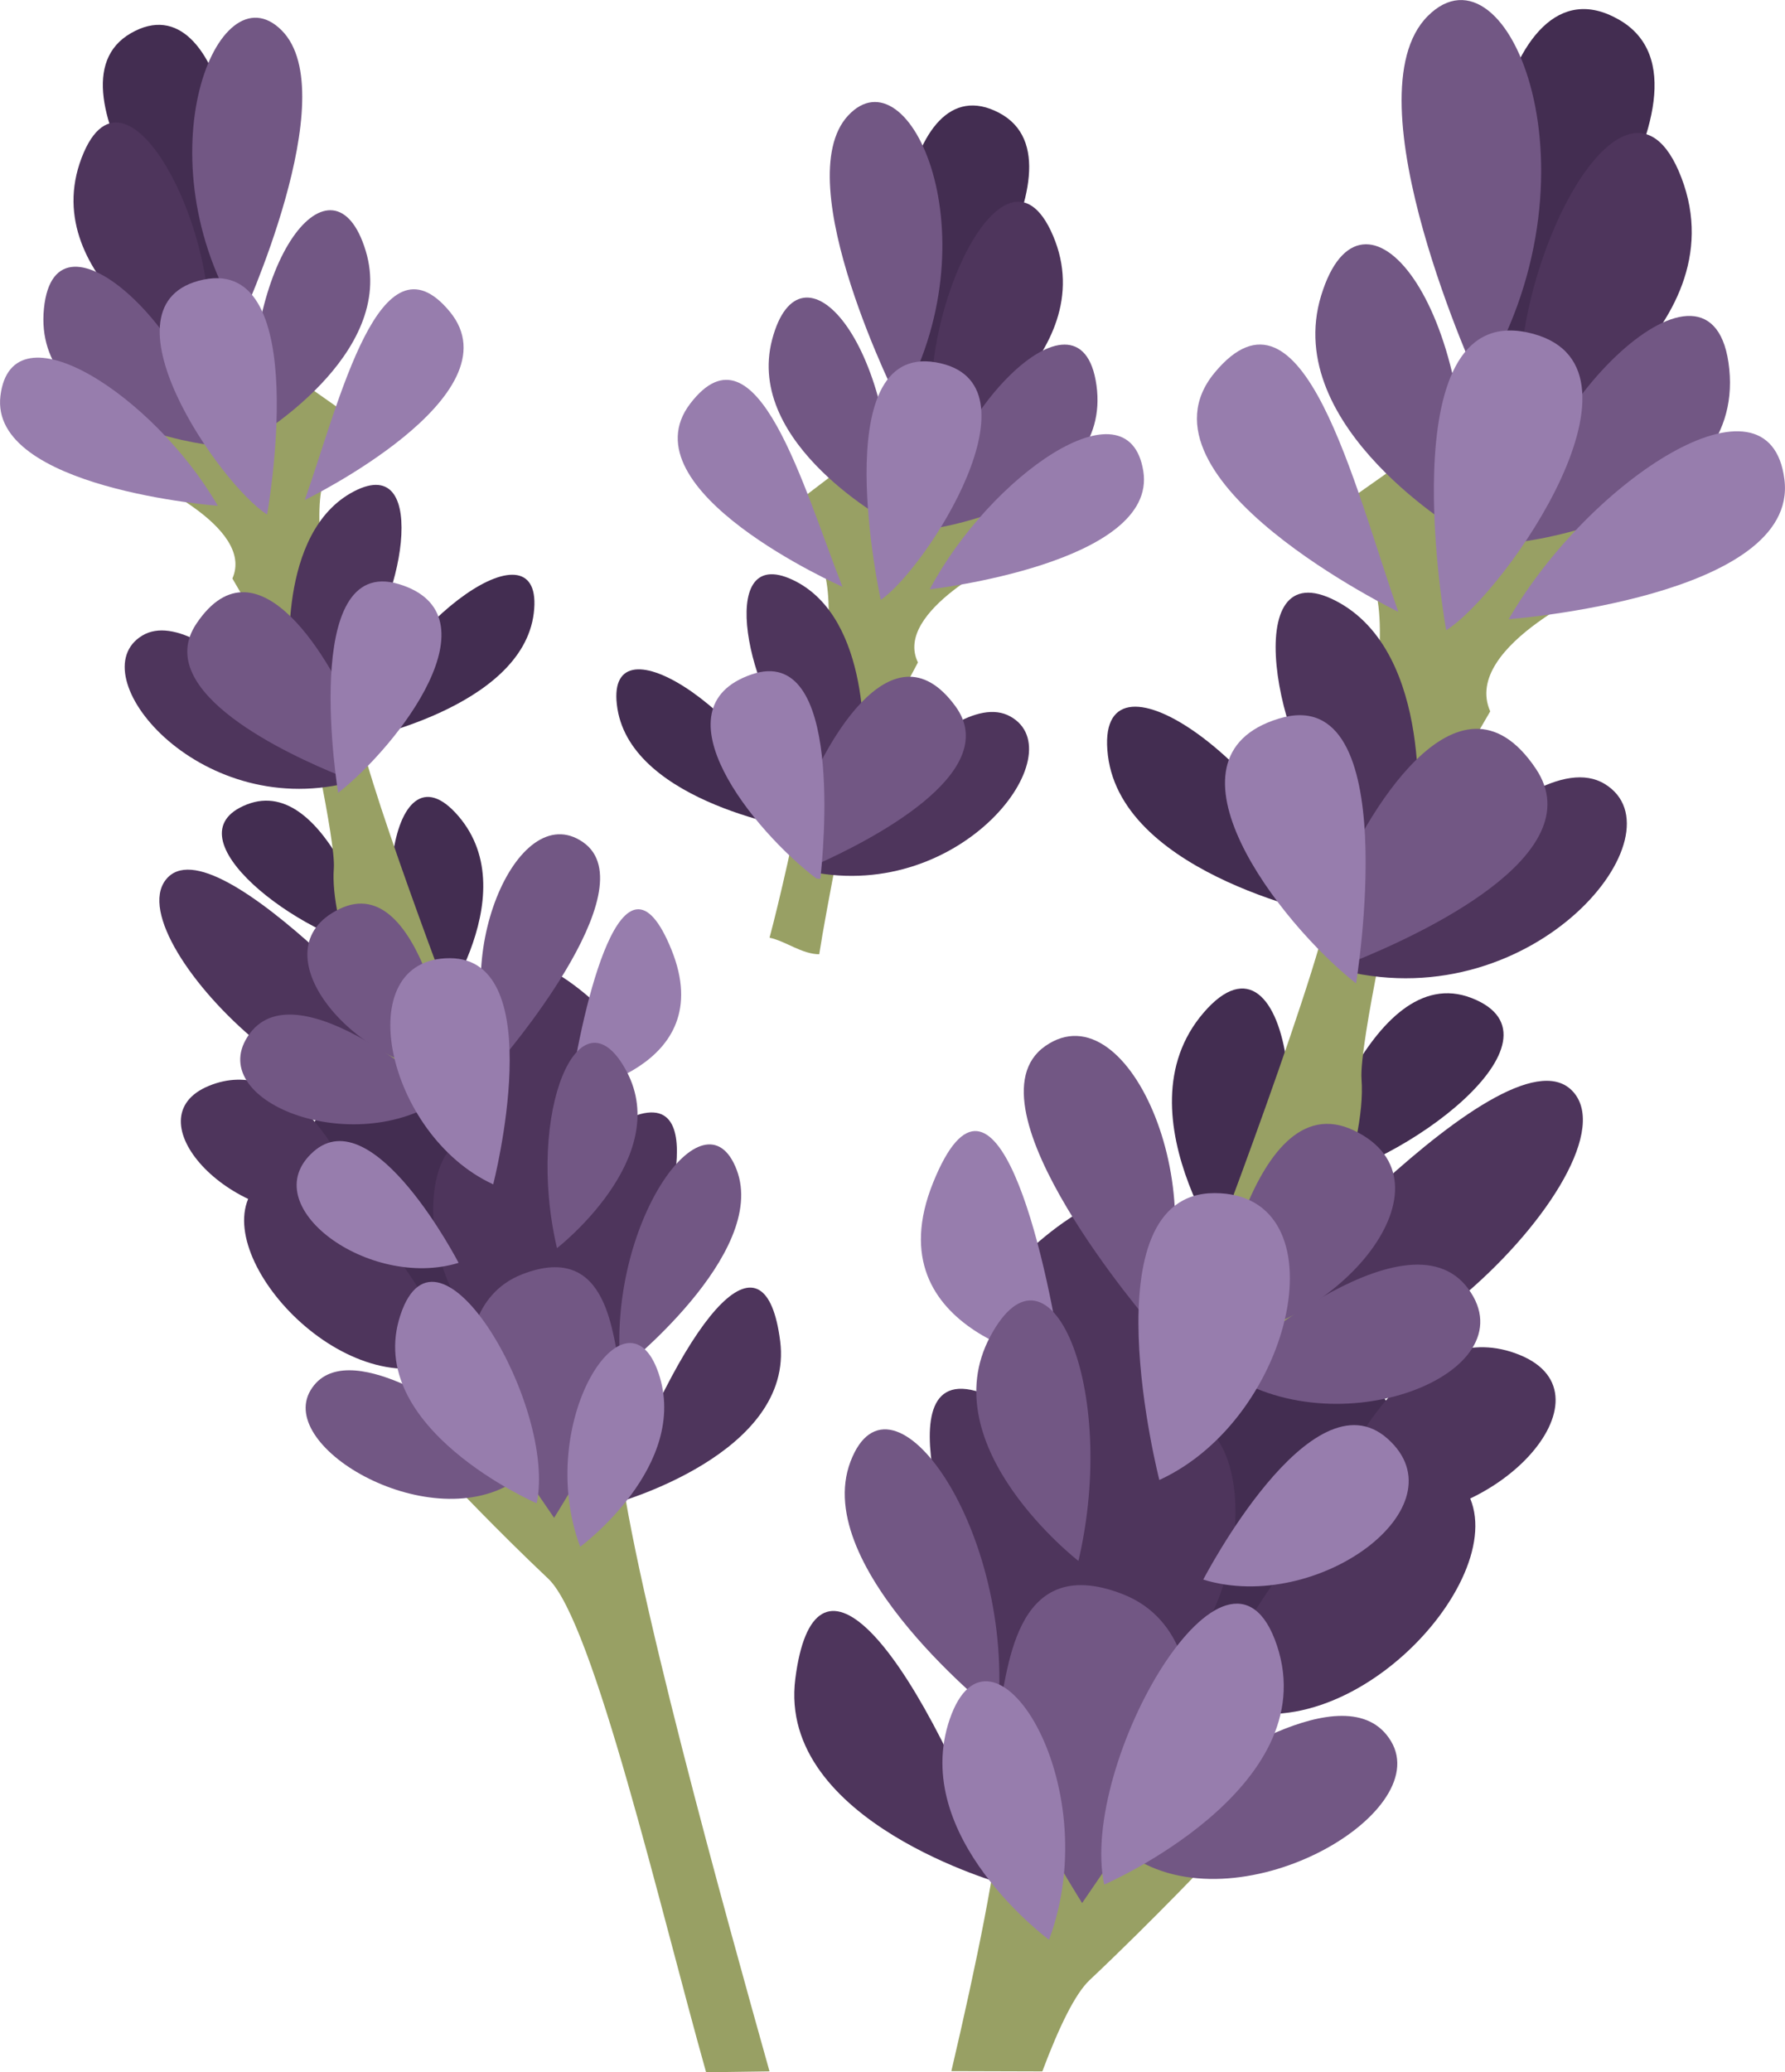 <?xml version="1.0" encoding="UTF-8" standalone="no"?>
<!-- Created with Inkscape (http://www.inkscape.org/) -->

<svg
   xmlns:dc="http://purl.org/dc/elements/1.1/"
   xmlns:cc="http://creativecommons.org/ns#"
   xmlns:rdf="http://www.w3.org/1999/02/22-rdf-syntax-ns#"
   xmlns:svg="http://www.w3.org/2000/svg"
   xmlns="http://www.w3.org/2000/svg"
   xmlns:sodipodi="http://sodipodi.sourceforge.net/DTD/sodipodi-0.dtd"
   xmlns:inkscape="http://www.inkscape.org/namespaces/inkscape"
   width="226.139mm"
   height="262.448mm"
   viewBox="0 0 226.139 262.448"
   version="1.1"
   id="svg8"
   inkscape:version="0.92.4 (5da689c313, 2019-01-14)"
   sodipodi:docname="Levandule květ čerstvý.svg">
  <defs
     id="defs2" />
  <sodipodi:namedview
     id="base"
     pagecolor="#ffffff"
     bordercolor="#666666"
     borderopacity="1.0"
     inkscape:pageopacity="0.0"
     inkscape:pageshadow="2"
     inkscape:zoom="0.35"
     inkscape:cx="342.35833"
     inkscape:cy="727.93464"
     inkscape:document-units="mm"
     inkscape:current-layer="layer1"
     showgrid="false"
     inkscape:window-width="1920"
     inkscape:window-height="1001"
     inkscape:window-x="-9"
     inkscape:window-y="-9"
     inkscape:window-maximized="1" />
  <g
     inkscape:label="Vrstva 1"
     inkscape:groupmode="layer"
     id="layer1"
     transform="translate(118.553,-78.984)">
    <g
       id="g1213"
       transform="matrix(1.679,0,0,-1.679,-63.413,214.654)">
      <path
         d="M 0,0 C 0,0 -16.621,19.246 -20.339,14.434 -24.057,9.622 -5.03,-8.529 0,0"
         style="fill:#4e355c;fill-opacity:1;fill-rule:nonzero;stroke:none"
         id="path1215"
         inkscape:connector-curvature="0" />
    </g>
    <g
       id="g1217"
       transform="matrix(1.679,0,0,-1.679,-35.617,237.791)">
      <path
         d="M 0,0 C 0,0 5.392,14.652 -3.137,9.622 L -12.36,-0.875 -6.365,-9.622 -2.746,-11.373 0,-1.312 Z"
         style="fill:#4e355c;fill-opacity:1;fill-rule:nonzero;stroke:none"
         id="path1219"
         inkscape:connector-curvature="0" />
    </g>
    <g
       id="g1221"
       transform="matrix(1.679,0,0,-1.679,-64.148,208.779)">
      <path
         d="M 0,0 C 0,0 7.435,9.624 2.187,15.747 -3.062,21.869 -5.03,7 0,0"
         style="fill:#432d51;fill-opacity:1;fill-rule:nonzero;stroke:none"
         id="path1223"
         inkscape:connector-curvature="0" />
    </g>
    <g
       id="g1225"
       transform="matrix(1.679,0,0,-1.679,-70.758,199.23)">
      <path
         d="M 0,0 C 0,0 -3.718,13.339 -9.842,10.935 -15.965,8.528 -5.687,0.875 0,0"
         style="fill:#432d51;fill-opacity:1;fill-rule:nonzero;stroke:none"
         id="path1227"
         inkscape:connector-curvature="0" />
    </g>
    <g
       id="g1229"
       transform="matrix(1.679,0,0,-1.679,-91.324,116.603)">
      <path
         d="M 0,0 C 0,0 -13.559,15.748 -6.342,19.902 0.875,24.056 3.499,6.562 0,0"
         style="fill:#432d51;fill-opacity:1;fill-rule:nonzero;stroke:none"
         id="path1231"
         inkscape:connector-curvature="0" />
    </g>
    <g
       id="g1233"
       transform="matrix(1.679,0,0,-1.679,-21.063,341.317)">
      <path
         d="m 0,0 c -3.037,10.824 -10.747,38.403 -11.442,47.437 l -5.468,13.995 -6.342,17.058 c 0,0 -7.873,20.558 -7.873,23.619 l -2.188,8.968 c 0,0 -1.312,6.78 -0.218,9.186 l 2.187,4.373 -5.905,4.156 -6.998,1.968 -4.593,-2.187 -0.656,-6.343 1.969,-1.967 c 0,0 8.747,-3.719 6.998,-7.656 l 5.467,-9.403 c 0,0 2.346,-10.409 2.187,-12.466 -0.623,-8.065 11.864,-29.962 11.864,-29.962 l -3.116,-16.183 c 0,0 3.5,-3.719 7.436,-7.436 3.418,-3.227 8.483,-25.082 11.906,-37.226 z"
         style="fill:#98a064;fill-opacity:1;fill-rule:nonzero;stroke:none"
         id="path1235"
         inkscape:connector-curvature="0" />
    </g>
    <g
       id="g1237"
       transform="matrix(1.679,0,0,-1.679,-57.538,231.914)">
      <path
         d="m 0,0 -0.875,9.622 -8.529,0.438 c 0,0 -8.53,-6.344 -1.531,-12.467 l 7.655,-8.091 4.155,6.123 z"
         style="fill:#432d51;fill-opacity:1;fill-rule:nonzero;stroke:none"
         id="path1239"
         inkscape:connector-curvature="0" />
    </g>
    <g
       id="g1241"
       transform="matrix(1.679,0,0,-1.679,-74.584,178.155)">
      <path
         d="M 0,0 C 0,0 -10.704,14.018 -15.466,11.116 -20.227,8.214 -11.338,-2.742 0,0"
         style="fill:#4e355c;fill-opacity:1;fill-rule:nonzero;stroke:none"
         id="path1243"
         inkscape:connector-curvature="0" />
    </g>
    <g
       id="g1245"
       transform="matrix(1.679,0,0,-1.679,-86.549,134.598)">
      <path
         d="M 0,0 C 0,0 10.935,6.344 8.529,14.217 6.124,22.089 -0.875,13.778 0,0"
         style="fill:#725784;fill-opacity:1;fill-rule:nonzero;stroke:none"
         id="path1247"
         inkscape:connector-curvature="0" />
    </g>
    <g
       id="g1249"
       transform="matrix(1.679,0,0,-1.679,-92.792,125.415)">
      <path
         d="M 0,0 C 0,0 -12.685,6.561 -9.186,15.745 -5.687,24.931 2.405,8.092 0,0"
         style="fill:#4e355c;fill-opacity:1;fill-rule:nonzero;stroke:none"
         id="path1251"
         inkscape:connector-curvature="0" />
    </g>
    <g
       id="g1253"
       transform="matrix(1.679,0,0,-1.679,-88.019,119.54)">
      <path
         d="M 0,0 C 0,0 7.874,17.058 3.063,21.869 -1.749,26.681 -7.654,12.248 0,0"
         style="fill:#725784;fill-opacity:1;fill-rule:nonzero;stroke:none"
         id="path1255"
         inkscape:connector-curvature="0" />
    </g>
    <g
       id="g1257"
       transform="matrix(1.679,0,0,-1.679,-92.057,135.331)">
      <path
         d="M 0,0 C 0,0 -13.341,1.529 -12.466,10.278 -11.591,19.026 -0.219,7.654 0,0"
         style="fill:#725784;fill-opacity:1;fill-rule:nonzero;stroke:none"
         id="path1259"
         inkscape:connector-curvature="0" />
    </g>
    <g
       id="g1261"
       transform="matrix(1.679,0,0,-1.679,-81.776,163.607)">
      <path
         d="m 0,0 c 0,0 -1.093,10.276 4.811,13.34 5.905,3.061 3.5,-9.186 0,-12.466 L 2.187,-3.72 Z"
         style="fill:#4e355c;fill-opacity:1;fill-rule:nonzero;stroke:none"
         id="path1263"
         inkscape:connector-curvature="0" />
    </g>
    <g
       id="g1265"
       transform="matrix(1.679,0,0,-1.679,-73.697,172.791)">
      <path
         d="M 0,0 C 0,0 12.685,2.405 13.56,9.623 14.435,16.84 3.5,9.405 0,0"
         style="fill:#432d51;fill-opacity:1;fill-rule:nonzero;stroke:none"
         id="path1267"
         inkscape:connector-curvature="0" />
    </g>
    <g
       id="g1269"
       transform="matrix(1.679,0,0,-1.679,-61.21,215.022)">
      <path
         d="M 0,0 C 0,0 -2.187,15.526 -8.529,12.465 -14.872,9.404 -7.654,0.655 0,0"
         style="fill:#725784;fill-opacity:1;fill-rule:nonzero;stroke:none"
         id="path1271"
         inkscape:connector-curvature="0" />
    </g>
    <g
       id="g1273"
       transform="matrix(1.679,0,0,-1.679,-40.645,269.372)">
      <path
         d="M 0,0 C 0,0 13.559,3.717 12.465,12.246 11.373,20.775 5.905,15.309 0,0"
         style="fill:#4e355c;fill-opacity:1;fill-rule:nonzero;stroke:none"
         id="path1275"
         inkscape:connector-curvature="0" />
    </g>
    <g
       id="g1277"
       transform="matrix(1.679,0,0,-1.679,-39.91,252.483)">
      <path
         d="M 0,0 C 0,0 11.153,8.747 8.748,15.091 6.342,21.435 -1.094,10.936 0,0"
         style="fill:#725784;fill-opacity:1;fill-rule:nonzero;stroke:none"
         id="path1279"
         inkscape:connector-curvature="0" />
    </g>
    <g
       id="g1281"
       transform="matrix(1.679,0,0,-1.679,-50.192,252.847)">
      <path
         d="M 0,0 C 0,0 3.717,13.122 -3.5,17.275 -9.449,20.7 -10.717,4.155 0,0"
         style="fill:#4e355c;fill-opacity:1;fill-rule:nonzero;stroke:none"
         id="path1283"
         inkscape:connector-curvature="0" />
    </g>
    <g
       id="g1285"
       transform="matrix(1.679,0,0,-1.679,-41.379,217.591)">
      <path
         d="m 0,0 0.219,5.686 c 0,0 -7.656,8.311 -9.842,2.186 C -11.81,1.749 -9.841,-7 -9.841,-7 l 3.061,-5.467 c 0,0 2.187,-1.75 4.374,4.374"
         style="fill:#4e355c;fill-opacity:1;fill-rule:nonzero;stroke:none"
         id="path1287"
         inkscape:connector-curvature="0" />
    </g>
    <g
       id="g1289"
       transform="matrix(1.679,0,0,-1.679,-62.679,246.973)">
      <path
         d="M 0,0 C 0,0 -8.091,15.09 -13.341,11.153 -18.589,7.218 -9.185,-4.593 -1.093,-3.061 Z"
         style="fill:#4e355c;fill-opacity:1;fill-rule:nonzero;stroke:none"
         id="path1291"
         inkscape:connector-curvature="0" />
    </g>
    <g
       id="g1293"
       transform="matrix(1.679,0,0,-1.679,-59.742,258.724)">
      <path
         d="M 0,0 C 0,0 -8.966,6.562 -11.591,2.188 -14.215,-2.188 -2.406,-8.967 3.937,-4.593 Z"
         style="fill:#725784;fill-opacity:1;fill-rule:nonzero;stroke:none"
         id="path1295"
         inkscape:connector-curvature="0" />
    </g>
    <g
       id="g1297"
       transform="matrix(1.679,0,0,-1.679,-75.532,225.673)">
      <path
         d="M 0,0 C 0,0 -3.937,7.875 -9.841,5.469 -15.746,3.062 -8.312,-5.03 -0.875,-4.155 Z"
         style="fill:#4e355c;fill-opacity:1;fill-rule:nonzero;stroke:none"
         id="path1299"
         inkscape:connector-curvature="0" />
    </g>
    <g
       id="g1301"
       transform="matrix(1.679,0,0,-1.679,-48.357,271.211)">
      <path
         d="m 0,0 c 0,0 5.687,8.967 5.03,11.153 -0.655,2.189 -0.758,9.814 -7.435,7.218 -3.937,-1.53 -3.937,-5.904 -3.937,-5.904 l 3.499,-8.311 z"
         style="fill:#725784;fill-opacity:1;fill-rule:nonzero;stroke:none"
         id="path1303"
         inkscape:connector-curvature="0" />
    </g>
    <g
       id="g1305"
       transform="matrix(1.679,0,0,-1.679,-75.532,177.197)">
      <path
         d="M 0,0 C -3.719,1.511 -14.276,6.282 -10.799,11.458 -6.145,18.387 -0.443,8.28 1.093,4.375"
         style="fill:#725784;fill-opacity:1;fill-rule:nonzero;stroke:none"
         id="path1307"
         inkscape:connector-curvature="0" />
    </g>
    <g
       id="g1309"
       transform="matrix(1.679,0,0,-1.679,-75.715,179.399)">
      <path
         d="M 0,0 C 0,0 -2.953,18.042 4.592,15.745 12.137,13.449 4.592,3.607 0,0"
         style="fill:#977dad;fill-opacity:1;fill-rule:nonzero;stroke:none"
         id="path1311"
         inkscape:connector-curvature="0" />
    </g>
    <g
       id="g1313"
       transform="matrix(1.679,0,0,-1.679,-90.956,143.044)">
      <path
         d="M 0,0 C 0,0 -17.276,1.312 -16.402,8.31 -15.527,15.309 -4.811,8.31 0,0"
         style="fill:#977dad;fill-opacity:1;fill-rule:nonzero;stroke:none"
         id="path1315"
         inkscape:connector-curvature="0" />
    </g>
    <g
       id="g1317"
       transform="matrix(1.679,0,0,-1.679,-84.713,144.144)">
      <path
         d="M 0,0 C 0,0 3.499,19.463 -4.811,17.714 -13.122,15.964 -3.5,2.187 0,0"
         style="fill:#977dad;fill-opacity:1;fill-rule:nonzero;stroke:none"
         id="path1319"
         inkscape:connector-curvature="0" />
    </g>
    <g
       id="g1321"
       transform="matrix(1.679,0,0,-1.679,-79.939,142.309)">
      <path
         d="M 0,0 C 0,0 16.183,7.874 10.934,14.216 5.686,20.558 2.625,7.434 0,0"
         style="fill:#977dad;fill-opacity:1;fill-rule:nonzero;stroke:none"
         id="path1323"
         inkscape:connector-curvature="0" />
    </g>
    <g
       id="g1325"
       transform="matrix(1.679,0,0,-1.679,-50.561,269.372)">
      <path
         d="M 0,0 C 0,0 -13.121,5.685 -10.278,14.214 -7.435,22.743 1.531,7.216 0,0"
         style="fill:#977dad;fill-opacity:1;fill-rule:nonzero;stroke:none"
         id="path1327"
         inkscape:connector-curvature="0" />
    </g>
    <g
       id="g1329"
       transform="matrix(1.679,0,0,-1.679,-45.052,274.881)">
      <path
         d="M 0,0 C 0,0 8.31,6.124 5.905,13.122 3.5,20.119 -3.5,9.404 0,0"
         style="fill:#977dad;fill-opacity:1;fill-rule:nonzero;stroke:none"
         id="path1331"
         inkscape:connector-curvature="0" />
    </g>
    <g
       id="g1333"
       transform="matrix(1.679,0,0,-1.679,-62.311,217.959)">
      <path
         d="M 0,0 C 0,0 -10.936,9.841 -14.653,4.811 -18.371,-0.221 -6.78,-4.812 0,0"
         style="fill:#725784;fill-opacity:1;fill-rule:nonzero;stroke:none"
         id="path1335"
         inkscape:connector-curvature="0" />
    </g>
    <g
       id="g1337"
       transform="matrix(1.679,0,0,-1.679,-55.334,213.552)">
      <path
         d="M 0,0 C 0,0 11.373,13.122 6.342,16.62 1.312,20.119 -3.937,7.437 0,0"
         style="fill:#725784;fill-opacity:1;fill-rule:nonzero;stroke:none"
         id="path1339"
         inkscape:connector-curvature="0" />
    </g>
    <g
       id="g1341"
       transform="matrix(1.679,0,0,-1.679,-56.069,228.977)">
      <path
         d="M 0,0 C 0,0 4.374,17.059 -3.281,17.059 -10.934,17.059 -8.092,3.717 0,0"
         style="fill:#977dad;fill-opacity:1;fill-rule:nonzero;stroke:none"
         id="path1343"
         inkscape:connector-curvature="0" />
    </g>
    <g
       id="g1345"
       transform="matrix(1.679,0,0,-1.679,-60.454,238.919)">
      <path
         d="M 0,0 C 0,0 -6.433,12.424 -10.968,8.374 -15.504,4.327 -6.762,-2.077 0,0"
         style="fill:#977dad;fill-opacity:1;fill-rule:nonzero;stroke:none"
         id="path1347"
         inkscape:connector-curvature="0" />
    </g>
    <g
       id="g1349"
       transform="matrix(1.679,0,0,-1.679,-46.347,217.403)">
      <path
         d="M 0,0 C 0,0 11.326,1.731 7.662,10.799 3.997,19.864 0.958,6.506 0,0"
         style="fill:#977dad;fill-opacity:1;fill-rule:nonzero;stroke:none"
         id="path1351"
         inkscape:connector-curvature="0" />
    </g>
    <g
       id="g1353"
       transform="matrix(1.679,0,0,-1.679,-47.989,237.058)">
      <path
         d="M 0,0 C 0,0 8.749,6.78 5.249,13.342 1.749,19.902 -2.406,10.278 0,0"
         style="fill:#725784;fill-opacity:1;fill-rule:nonzero;stroke:none"
         id="path1355"
         inkscape:connector-curvature="0" />
    </g>
    <g
       id="g1357"
       transform="matrix(1.679,0,0,-1.679,-1.387,127.13)">
      <path
         d="M 0,0 C 0,0 12.986,16.275 5.604,20.164 -1.777,24.052 -3.75,6.438 0,0"
         style="fill:#432d51;fill-opacity:1;fill-rule:nonzero;stroke:none"
         id="path1359"
         inkscape:connector-curvature="0" />
    </g>
    <g
       id="g1361"
       transform="matrix(1.679,0,0,-1.679,-2.26,162.879)">
      <path
         d="m 0,0 -5.122,-9.62 c 0,0 -1.822,-9.071 -2.326,-12.393 -1.323,0.012 -2.518,0.987 -3.75,1.25 0.657,2.407 2.205,9.127 2.176,9.898 l 1.854,9.061 c 0,0 1.06,6.838 -0.125,9.206 L -9.647,11.698 -3.89,16.08 3.042,18.312 7.723,16.295 8.617,9.97 6.721,7.926 C 6.721,7.926 -1.898,3.875 0,0"
         style="fill:#98a064;fill-opacity:1;fill-rule:nonzero;stroke:none"
         id="path1363"
         inkscape:connector-curvature="0" />
    </g>
    <g
       id="g1365"
       transform="matrix(1.679,0,0,-1.679,-15.842,189.386)">
      <path
         d="M 0,0 C 0,0 10.192,14.436 15.069,11.708 19.945,8.98 11.455,-2.321 0,0"
         style="fill:#4e355c;fill-opacity:1;fill-rule:nonzero;stroke:none"
         id="path1367"
         inkscape:connector-curvature="0" />
    </g>
    <g
       id="g1369"
       transform="matrix(1.679,0,0,-1.679,-5.493,145.328)">
      <path
         d="M 0,0 C 0,0 -11.186,5.941 -9.073,13.914 -6.959,21.886 0.36,13.827 0,0"
         style="fill:#725784;fill-opacity:1;fill-rule:nonzero;stroke:none"
         id="path1371"
         inkscape:connector-curvature="0" />
    </g>
    <g
       id="g1373"
       transform="matrix(1.679,0,0,-1.679,0.413,135.9)">
      <path
         d="M 0,0 C 0,0 12.454,7.044 8.607,16.109 4.759,25.175 -2.711,8.012 0,0"
         style="fill:#4e355c;fill-opacity:1;fill-rule:nonzero;stroke:none"
         id="path1375"
         inkscape:connector-curvature="0" />
    </g>
    <g
       id="g1377"
       transform="matrix(1.679,0,0,-1.679,-4.586,130.197)">
      <path
         d="M 0,0 C 0,0 -8.522,16.784 -3.886,21.783 0.751,26.779 7.205,12.551 0,0"
         style="fill:#725784;fill-opacity:1;fill-rule:nonzero;stroke:none"
         id="path1379"
         inkscape:connector-curvature="0" />
    </g>
    <g
       id="g1381"
       transform="matrix(1.679,0,0,-1.679,0.05,145.856)">
      <path
         d="M 0,0 C 0,0 13.299,2.031 12.096,10.757 10.893,19.483 -0.068,7.672 0,0"
         style="fill:#725784;fill-opacity:1;fill-rule:nonzero;stroke:none"
         id="path1383"
         inkscape:connector-curvature="0" />
    </g>
    <g
       id="g1385"
       transform="matrix(1.679,0,0,-1.679,-9.187,174.553)">
      <path
         d="m 0,0 c 0,0 0.71,10.331 -5.316,13.177 -6.027,2.844 -3.16,-9.328 0.466,-12.482 l 2.8,-4.501 z"
         style="fill:#4e355c;fill-opacity:1;fill-rule:nonzero;stroke:none"
         id="path1387"
         inkscape:connector-curvature="0" />
    </g>
    <g
       id="g1389"
       transform="matrix(1.679,0,0,-1.679,-16.931,184.051)">
      <path
         d="M 0,0 C 0,0 -12.792,1.935 -13.938,9.127 -15.083,16.32 -3.856,9.287 0,0"
         style="fill:#432d51;fill-opacity:1;fill-rule:nonzero;stroke:none"
         id="path1391"
         inkscape:connector-curvature="0" />
    </g>
    <g
       id="g1393"
       transform="matrix(1.679,0,0,-1.679,-14.928,188.394)">
      <path
         d="M 0,0 C 3.666,1.652 14.058,6.826 10.383,11.878 5.463,18.64 0.133,8.308 -1.259,4.34"
         style="fill:#725784;fill-opacity:1;fill-rule:nonzero;stroke:none"
         id="path1395"
         inkscape:connector-curvature="0" />
    </g>
    <g
       id="g1397"
       transform="matrix(1.679,0,0,-1.679,-15.115,190.252)">
      <path
         d="M 0,0 C -4.756,3.596 -12.248,12.858 -4.918,15.391 2.115,17.823 0.503,1.85 0.291,-0.021 0.194,-0.013 0.096,-0.008 0,0"
         style="fill:#977dad;fill-opacity:1;fill-rule:nonzero;stroke:none"
         id="path1399"
         inkscape:connector-curvature="0" />
    </g>
    <g
       id="g1401"
       transform="matrix(1.679,0,0,-1.679,-0.765,153.621)">
      <path
         d="M 0,0 C 0,0 17.25,1.961 16.111,8.936 14.973,15.911 4.505,8.502 0,0"
         style="fill:#977dad;fill-opacity:1;fill-rule:nonzero;stroke:none"
         id="path1403"
         inkscape:connector-curvature="0" />
    </g>
    <g
       id="g1405"
       transform="matrix(1.679,0,0,-1.679,-6.974,154.957)">
      <path
         d="M 0,0 C 0,0 -4.233,19.357 4.153,17.918 12.541,16.478 3.422,2.322 0,0"
         style="fill:#977dad;fill-opacity:1;fill-rule:nonzero;stroke:none"
         id="path1407"
         inkscape:connector-curvature="0" />
    </g>
    <g
       id="g1409"
       transform="matrix(1.679,0,0,-1.679,-11.823,153.296)">
      <path
         d="M 0,0 C 0,0 -16.498,7.276 -11.48,13.823 -6.462,20.369 -2.906,7.346 0,0"
         style="fill:#977dad;fill-opacity:1;fill-rule:nonzero;stroke:none"
         id="path1411"
         inkscape:connector-curvature="0" />
    </g>
    <g
       id="g1413"
       transform="matrix(1.679,0,0,-1.679,37.64,248.252)">
      <path
         d="M 0,0 C 0,0 21.084,24.416 25.801,18.31 30.519,12.206 6.381,-10.819 0,0"
         style="fill:#4e355c;fill-opacity:1;fill-rule:nonzero;stroke:none"
         id="path1415"
         inkscape:connector-curvature="0" />
    </g>
    <g
       id="g1417"
       transform="matrix(1.679,0,0,-1.679,3.005,277.602)">
      <path
         d="M 0,0 C 0,0 -7.028,18.587 3.792,12.207 L 15.4,-1.11 7.748,-12.206 3.319,-14.427 0,-1.665 Z"
         style="fill:#4e355c;fill-opacity:1;fill-rule:nonzero;stroke:none"
         id="path1419"
         inkscape:connector-curvature="0" />
    </g>
    <g
       id="g1421"
       transform="matrix(1.679,0,0,-1.679,38.571,240.799)">
      <path
         d="M 0,0 C 0,0 -9.432,12.209 -2.774,19.978 3.885,27.743 6.381,8.881 0,0"
         style="fill:#432d51;fill-opacity:1;fill-rule:nonzero;stroke:none"
         id="path1423"
         inkscape:connector-curvature="0" />
    </g>
    <g
       id="g1425"
       transform="matrix(1.679,0,0,-1.679,46.956,228.683)">
      <path
         d="M 0,0 C 0,0 4.717,16.92 12.484,13.87 20.253,10.817 7.214,1.108 0,0"
         style="fill:#432d51;fill-opacity:1;fill-rule:nonzero;stroke:none"
         id="path1427"
         inkscape:connector-curvature="0" />
    </g>
    <g
       id="g1429"
       transform="matrix(1.679,0,0,-1.679,73.045,123.866)">
      <path
         d="M 0,0 C 0,0 17.201,19.978 8.047,25.247 -1.109,30.516 -4.438,8.324 0,0"
         style="fill:#432d51;fill-opacity:1;fill-rule:nonzero;stroke:none"
         id="path1431"
         inkscape:connector-curvature="0" />
    </g>
    <g
       id="g1433"
       transform="matrix(1.679,0,0,-1.679,1.973,341.284)">
      <path
         d="m 0,0 c 1.945,8.304 3.436,15.668 3.761,19.892 l 6.936,17.754 8.046,21.639 c 0,0 9.987,26.078 9.987,29.962 l 2.775,11.377 c 0,0 1.664,8.601 0.278,11.652 l -2.775,5.547 7.491,5.274 8.876,2.496 5.827,-2.775 0.831,-8.046 -2.494,-2.496 c 0,0 -11.098,-4.718 -8.879,-9.711 L 33.724,90.637 c 0,0 -2.975,-13.206 -2.775,-15.815 C 31.74,64.591 15.899,36.813 15.899,36.813 l 3.955,-20.529 c 0,0 -4.441,-4.719 -9.435,-9.432 C 9.343,5.834 8.135,3.361 6.864,-0.02 Z"
         style="fill:#98a064;fill-opacity:1;fill-rule:nonzero;stroke:none"
         id="path1435"
         inkscape:connector-curvature="0" />
    </g>
    <g
       id="g1437"
       transform="matrix(1.679,0,0,-1.679,30.186,270.145)">
      <path
         d="m 0,0 1.109,12.205 10.82,0.555 c 0,0 10.821,-8.046 1.942,-15.815 l -9.71,-10.262 -5.271,7.766 z"
         style="fill:#432d51;fill-opacity:1;fill-rule:nonzero;stroke:none"
         id="path1439"
         inkscape:connector-curvature="0" />
    </g>
    <g
       id="g1441"
       transform="matrix(1.679,0,0,-1.679,51.81,201.949)">
      <path
         d="M 0,0 C 0,0 13.58,17.782 19.621,14.101 25.662,10.419 14.383,-3.479 0,0"
         style="fill:#4e355c;fill-opacity:1;fill-rule:nonzero;stroke:none"
         id="path1443"
         inkscape:connector-curvature="0" />
    </g>
    <g
       id="g1445"
       transform="matrix(1.679,0,0,-1.679,66.989,146.696)">
      <path
         d="M 0,0 C 0,0 -13.872,8.048 -10.82,18.035 -7.769,28.022 1.108,17.479 0,0"
         style="fill:#725784;fill-opacity:1;fill-rule:nonzero;stroke:none"
         id="path1447"
         inkscape:connector-curvature="0" />
    </g>
    <g
       id="g1449"
       transform="matrix(1.679,0,0,-1.679,74.909,135.046)">
      <path
         d="M 0,0 C 0,0 16.091,8.322 11.651,19.974 7.214,31.626 -3.052,10.265 0,0"
         style="fill:#4e355c;fill-opacity:1;fill-rule:nonzero;stroke:none"
         id="path1451"
         inkscape:connector-curvature="0" />
    </g>
    <g
       id="g1453"
       transform="matrix(1.679,0,0,-1.679,68.853,127.591)">
      <path
         d="M 0,0 C 0,0 -9.988,21.638 -3.884,27.742 2.218,33.846 9.711,15.536 0,0"
         style="fill:#725784;fill-opacity:1;fill-rule:nonzero;stroke:none"
         id="path1455"
         inkscape:connector-curvature="0" />
    </g>
    <g
       id="g1457"
       transform="matrix(1.679,0,0,-1.679,73.976,147.625)">
      <path
         d="M 0,0 C 0,0 16.924,1.94 15.814,13.039 14.703,24.137 0.277,9.71 0,0"
         style="fill:#725784;fill-opacity:1;fill-rule:nonzero;stroke:none"
         id="path1459"
         inkscape:connector-curvature="0" />
    </g>
    <g
       id="g1461"
       transform="matrix(1.679,0,0,-1.679,60.933,183.495)">
      <path
         d="m 0,0 c 0,0 1.388,13.036 -6.103,16.923 -7.491,3.884 -4.439,-11.653 0,-15.815 l 3.329,-5.827 z"
         style="fill:#4e355c;fill-opacity:1;fill-rule:nonzero;stroke:none"
         id="path1463"
         inkscape:connector-curvature="0" />
    </g>
    <g
       id="g1465"
       transform="matrix(1.679,0,0,-1.679,50.685,195.145)">
      <path
         d="M 0,0 C 0,0 -16.092,3.052 -17.201,12.207 -18.312,21.362 -4.438,11.932 0,0"
         style="fill:#432d51;fill-opacity:1;fill-rule:nonzero;stroke:none"
         id="path1467"
         inkscape:connector-curvature="0" />
    </g>
    <g
       id="g1469"
       transform="matrix(1.679,0,0,-1.679,34.844,248.719)">
      <path
         d="M 0,0 C 0,0 2.774,19.697 10.82,15.813 18.866,11.932 9.709,0.832 0,0"
         style="fill:#725784;fill-opacity:1;fill-rule:nonzero;stroke:none"
         id="path1471"
         inkscape:connector-curvature="0" />
    </g>
    <g
       id="g1473"
       transform="matrix(1.679,0,0,-1.679,8.756,317.663)">
      <path
         d="M 0,0 C 0,0 -17.2,4.715 -15.813,15.535 -14.427,26.355 -7.491,19.421 0,0"
         style="fill:#4e355c;fill-opacity:1;fill-rule:nonzero;stroke:none"
         id="path1475"
         inkscape:connector-curvature="0" />
    </g>
    <g
       id="g1477"
       transform="matrix(1.679,0,0,-1.679,7.824,296.239)">
      <path
         d="M 0,0 C 0,0 -14.148,11.097 -11.097,19.144 -8.046,27.191 1.388,13.872 0,0"
         style="fill:#725784;fill-opacity:1;fill-rule:nonzero;stroke:none"
         id="path1479"
         inkscape:connector-curvature="0" />
    </g>
    <g
       id="g1481"
       transform="matrix(1.679,0,0,-1.679,20.867,296.7)">
      <path
         d="M 0,0 C 0,0 -4.715,16.646 4.44,21.914 11.987,26.259 13.594,5.271 0,0"
         style="fill:#4e355c;fill-opacity:1;fill-rule:nonzero;stroke:none"
         id="path1483"
         inkscape:connector-curvature="0" />
    </g>
    <g
       id="g1485"
       transform="matrix(1.679,0,0,-1.679,9.687,251.978)">
      <path
         d="m 0,0 -0.277,7.213 c 0,0 9.711,10.545 12.485,2.774 2.773,-7.768 0.277,-18.867 0.277,-18.867 l -3.883,-6.934 c 0,0 -2.776,-2.221 -5.55,5.547"
         style="fill:#4e355c;fill-opacity:1;fill-rule:nonzero;stroke:none"
         id="path1487"
         inkscape:connector-curvature="0" />
    </g>
    <g
       id="g1489"
       transform="matrix(1.679,0,0,-1.679,36.708,289.25)">
      <path
         d="M 0,0 C 0,0 10.264,19.144 16.923,14.149 23.582,9.156 11.651,-5.825 1.386,-3.882 Z"
         style="fill:#4e355c;fill-opacity:1;fill-rule:nonzero;stroke:none"
         id="path1491"
         inkscape:connector-curvature="0" />
    </g>
    <g
       id="g1493"
       transform="matrix(1.679,0,0,-1.679,32.982,304.156)">
      <path
         d="M 0,0 C 0,0 11.375,8.325 14.704,2.774 18.033,-2.775 3.052,-11.374 -4.994,-5.826 Z"
         style="fill:#725784;fill-opacity:1;fill-rule:nonzero;stroke:none"
         id="path1495"
         inkscape:connector-curvature="0" />
    </g>
    <g
       id="g1497"
       transform="matrix(1.679,0,0,-1.679,53.013,262.228)">
      <path
         d="M 0,0 C 0,0 4.993,9.99 12.484,6.937 19.976,3.884 10.543,-6.382 1.11,-5.271 Z"
         style="fill:#4e355c;fill-opacity:1;fill-rule:nonzero;stroke:none"
         id="path1499"
         inkscape:connector-curvature="0" />
    </g>
    <g
       id="g1501"
       transform="matrix(1.679,0,0,-1.679,18.539,319.997)">
      <path
         d="m 0,0 c 0,0 -7.214,11.374 -6.381,14.148 0.832,2.777 0.961,12.449 9.432,9.156 4.994,-1.941 4.994,-7.49 4.994,-7.49 L 3.606,5.271 Z"
         style="fill:#725784;fill-opacity:1;fill-rule:nonzero;stroke:none"
         id="path1503"
         inkscape:connector-curvature="0" />
    </g>
    <g
       id="g1505"
       transform="matrix(1.679,0,0,-1.679,53.013,200.734)">
      <path
         d="M 0,0 C 4.717,1.916 18.11,7.969 13.7,14.535 7.795,23.324 0.562,10.504 -1.387,5.551"
         style="fill:#725784;fill-opacity:1;fill-rule:nonzero;stroke:none"
         id="path1507"
         inkscape:connector-curvature="0" />
    </g>
    <g
       id="g1509"
       transform="matrix(1.679,0,0,-1.679,53.245,203.528)">
      <path
         d="M 0,0 C 0,0 3.746,22.887 -5.825,19.974 -15.396,17.062 -5.825,4.576 0,0"
         style="fill:#977dad;fill-opacity:1;fill-rule:nonzero;stroke:none"
         id="path1511"
         inkscape:connector-curvature="0" />
    </g>
    <g
       id="g1513"
       transform="matrix(1.679,0,0,-1.679,72.577,157.407)">
      <path
         d="M 0,0 C 0,0 21.918,1.663 20.808,10.54 19.699,19.418 6.104,10.54 0,0"
         style="fill:#977dad;fill-opacity:1;fill-rule:nonzero;stroke:none"
         id="path1515"
         inkscape:connector-curvature="0" />
    </g>
    <g
       id="g1517"
       transform="matrix(1.679,0,0,-1.679,64.66,158.804)">
      <path
         d="M 0,0 C 0,0 -4.439,24.689 6.104,22.471 16.646,20.25 4.439,2.773 0,0"
         style="fill:#977dad;fill-opacity:1;fill-rule:nonzero;stroke:none"
         id="path1519"
         inkscape:connector-curvature="0" />
    </g>
    <g
       id="g1521"
       transform="matrix(1.679,0,0,-1.679,58.603,156.476)">
      <path
         d="M 0,0 C 0,0 -20.529,9.987 -13.87,18.034 -7.212,26.078 -3.329,9.43 0,0"
         style="fill:#977dad;fill-opacity:1;fill-rule:nonzero;stroke:none"
         id="path1523"
         inkscape:connector-curvature="0" />
    </g>
    <g
       id="g1525"
       transform="matrix(1.679,0,0,-1.679,21.335,317.663)">
      <path
         d="M 0,0 C 0,0 16.645,7.211 13.038,18.031 9.432,28.851 -1.943,9.154 0,0"
         style="fill:#977dad;fill-opacity:1;fill-rule:nonzero;stroke:none"
         id="path1527"
         inkscape:connector-curvature="0" />
    </g>
    <g
       id="g1529"
       transform="matrix(1.679,0,0,-1.679,14.347,324.653)">
      <path
         d="M 0,0 C 0,0 -10.541,7.77 -7.491,16.646 -4.439,25.522 4.44,11.93 0,0"
         style="fill:#977dad;fill-opacity:1;fill-rule:nonzero;stroke:none"
         id="path1531"
         inkscape:connector-curvature="0" />
    </g>
    <g
       id="g1533"
       transform="matrix(1.679,0,0,-1.679,36.242,252.443)">
      <path
         d="M 0,0 C 0,0 13.872,12.485 18.588,6.103 23.304,-0.279 8.601,-6.105 0,0"
         style="fill:#725784;fill-opacity:1;fill-rule:nonzero;stroke:none"
         id="path1535"
         inkscape:connector-curvature="0" />
    </g>
    <g
       id="g1537"
       transform="matrix(1.679,0,0,-1.679,27.391,246.853)">
      <path
         d="M 0,0 C 0,0 -14.427,16.646 -8.045,21.083 -1.665,25.522 4.994,9.433 0,0"
         style="fill:#725784;fill-opacity:1;fill-rule:nonzero;stroke:none"
         id="path1539"
         inkscape:connector-curvature="0" />
    </g>
    <g
       id="g1541"
       transform="matrix(1.679,0,0,-1.679,28.323,266.42)">
      <path
         d="M 0,0 C 0,0 -5.548,21.64 4.162,21.64 13.871,21.64 10.266,4.715 0,0"
         style="fill:#977dad;fill-opacity:1;fill-rule:nonzero;stroke:none"
         id="path1543"
         inkscape:connector-curvature="0" />
    </g>
    <g
       id="g1545"
       transform="matrix(1.679,0,0,-1.679,33.886,279.034)">
      <path
         d="M 0,0 C 0,0 8.16,15.761 13.913,10.623 19.667,5.489 8.577,-2.635 0,0"
         style="fill:#977dad;fill-opacity:1;fill-rule:nonzero;stroke:none"
         id="path1547"
         inkscape:connector-curvature="0" />
    </g>
    <g
       id="g1549"
       transform="matrix(1.679,0,0,-1.679,15.99,251.74)">
      <path
         d="M 0,0 C 0,0 -14.37,2.197 -9.72,13.699 -5.071,25.2 -1.215,8.254 0,0"
         style="fill:#977dad;fill-opacity:1;fill-rule:nonzero;stroke:none"
         id="path1551"
         inkscape:connector-curvature="0" />
    </g>
    <g
       id="g1553"
       transform="matrix(1.679,0,0,-1.679,18.072,276.672)">
      <path
         d="M 0,0 C 0,0 -11.098,8.602 -6.658,16.925 -2.218,25.248 3.052,13.038 0,0"
         style="fill:#725784;fill-opacity:1;fill-rule:nonzero;stroke:none"
         id="path1555"
         inkscape:connector-curvature="0" />
    </g>
  </g>
</svg>
